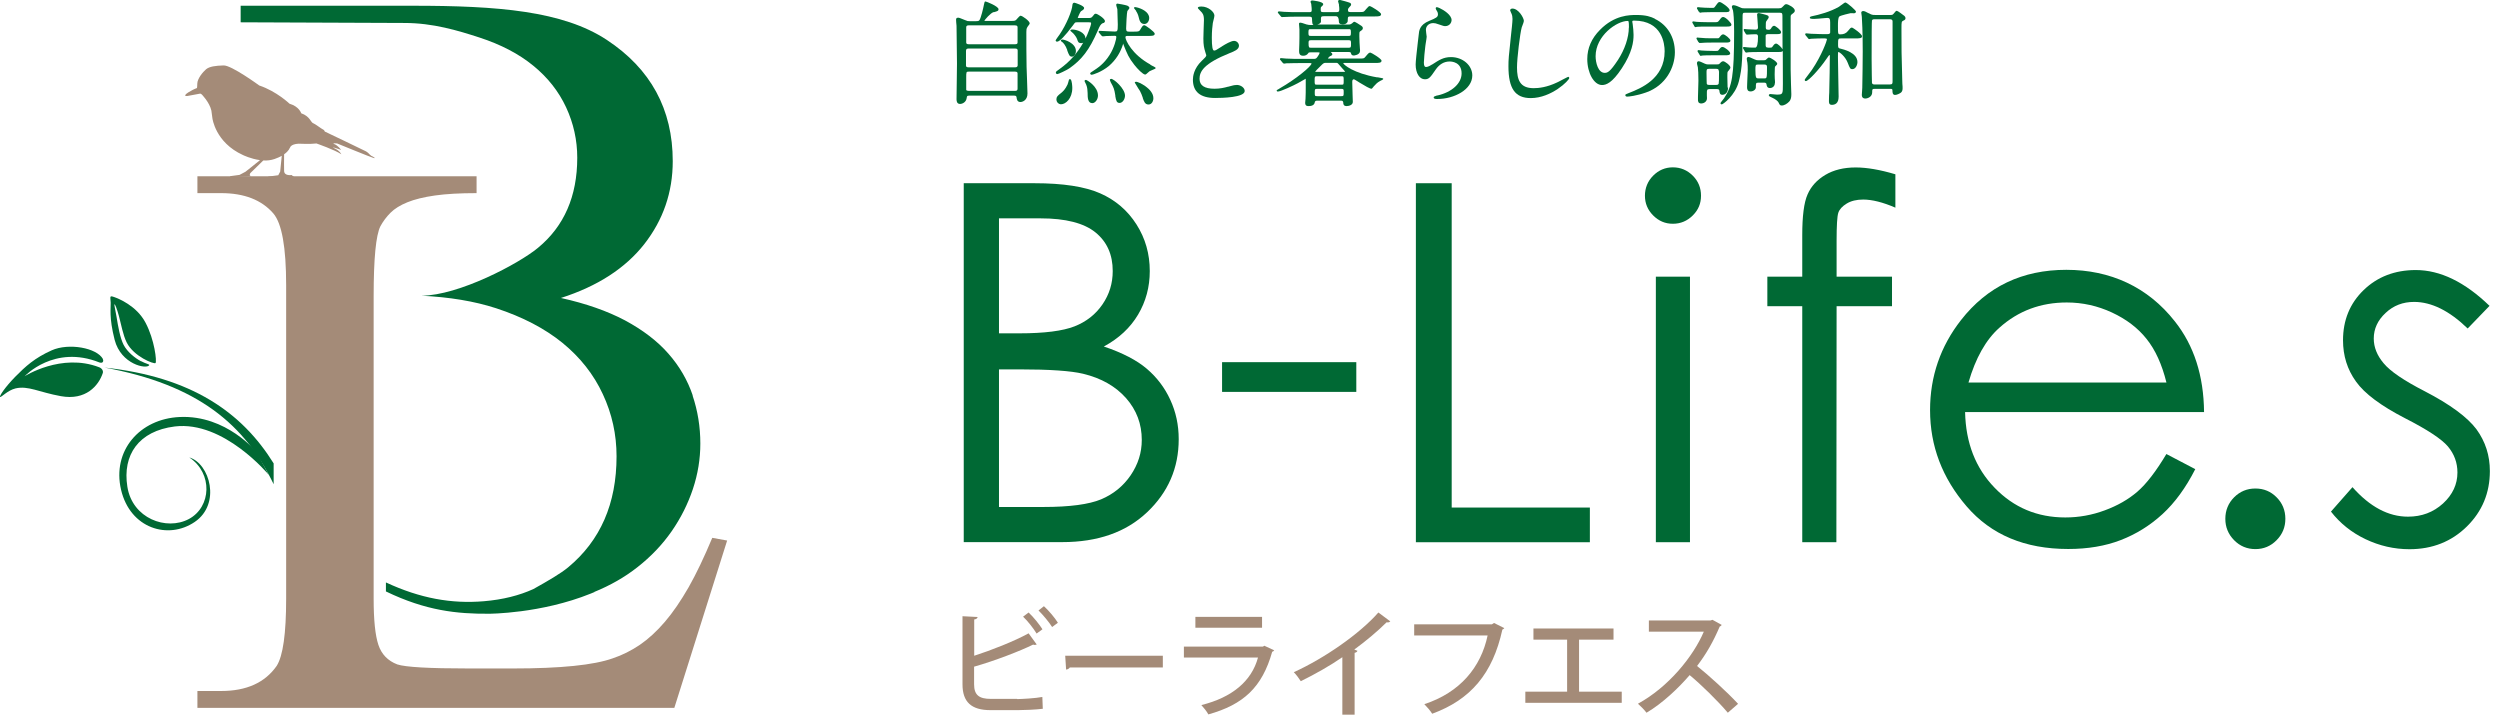<svg width="222" height="64" viewBox="0 0 222 64" fill="none" xmlns="http://www.w3.org/2000/svg">
<g clip-path="url(#clip0_1_3)">
<path d="M90.65 1.39C90.57 1.39 90.46 1.5 90.28 1.71C90.26 1.74 90.24 1.76 90.23 1.77C90.13 1.86 90 1.86 89.82 1.86H87.55C87.49 1.86 87.42 1.86 87.41 1.86C87.43 1.76 87.98 1.14 88.22 1.08H88.27C88.59 0.99 88.67 0.96 88.67 0.82C88.67 0.56 87.58 0.13 87.51 0.13C87.43 0.13 87.42 0.2 87.37 0.43C87.32 0.71 87.11 1.6 86.97 1.8C86.91 1.88 86.77 1.88 86.68 1.88H86.1C85.94 1.88 85.91 1.88 85.71 1.79C85.23 1.59 85.16 1.57 85.07 1.57C84.9 1.57 84.9 1.7 84.9 1.76C84.9 1.8 84.9 1.87 84.91 1.97C84.91 2.05 84.93 2.16 84.94 2.29C84.94 2.43 84.98 5.32 84.98 5.63C84.98 5.89 84.97 6.6 84.96 7.28C84.96 7.94 84.94 8.57 84.94 8.79C84.94 8.91 84.94 9.23 85.25 9.23C85.47 9.23 85.79 9.07 85.84 8.71C85.86 8.49 85.92 8.49 86.14 8.49H90C90.17 8.49 90.25 8.5 90.27 8.64C90.29 8.81 90.32 9.06 90.62 9.06C90.78 9.06 91.24 8.92 91.24 8.3C91.24 8.11 91.22 7.58 91.2 7.06C91.18 6.57 91.16 6.1 91.16 5.94C91.14 4.93 91.14 3.87 91.14 2.85C91.14 2.68 91.14 2.54 91.24 2.39L91.26 2.36C91.39 2.19 91.44 2.12 91.44 2.08C91.44 1.86 90.78 1.4 90.64 1.4L90.65 1.39ZM86.02 6.36H90.14C90.34 6.36 90.36 6.45 90.36 6.54V7.87C90.36 8.02 90.3 8.07 90.12 8.07H86.03C85.95 8.07 85.8 8.05 85.8 7.97C85.8 7.94 85.8 7.67 85.8 7.41C85.8 7.18 85.8 6.95 85.8 6.93C85.8 6.38 85.8 6.36 86.03 6.36H86.02ZM90.37 5.79C90.37 5.88 90.33 5.98 90.15 5.98H86.02C85.85 5.98 85.78 5.93 85.78 5.82V4.51C85.78 4.33 85.9 4.31 86.01 4.31H90.12C90.27 4.31 90.37 4.34 90.37 4.48V5.79ZM90.36 3.78C90.36 3.89 90.29 3.93 90.12 3.93H86.02C85.8 3.93 85.8 3.83 85.8 3.74V2.44C85.8 2.32 85.84 2.25 86.03 2.25H90.12C90.36 2.25 90.36 2.37 90.36 2.44V3.78Z" fill="#006934"/>
<path d="M94.31 3.72C94.44 3.82 94.62 4.02 94.77 4.44V4.48C94.93 4.9 94.98 5.03 95.19 5.03C95.36 5.03 95.54 4.84 95.54 4.53C95.54 3.81 94.51 3.51 94.34 3.51C94.26 3.51 94.2 3.55 94.2 3.61C94.2 3.64 94.22 3.66 94.28 3.7C94.28 3.7 94.3 3.71 94.3 3.72H94.31Z" fill="#006934"/>
<path d="M100.9 7.26C100.9 7.26 100.8 7.26 100.77 7.31C100.77 7.31 100.77 7.33 100.77 7.34C100.77 7.34 100.883 7.527 101.11 7.9L101.23 8.08C101.29 8.18 101.44 8.53 101.48 8.68V8.71C101.59 9.01 101.67 9.28 101.99 9.28C102.27 9.28 102.42 8.99 102.42 8.72C102.42 7.87 101.09 7.26 100.9 7.26Z" fill="#006934"/>
<path d="M96.42 7.1C96.35 7.1 96.31 7.14 96.31 7.19V7.21C96.31 7.21 96.45 7.51 96.46 7.53C96.56 7.78 96.57 8.02 96.58 8.25C96.58 8.7 96.6 9.16 97 9.16C97.25 9.16 97.5 8.83 97.5 8.48C97.5 7.67 96.51 7.09 96.42 7.09V7.1Z" fill="#006934"/>
<path d="M97.98 2.05C98.05 2.02 98.12 1.97 98.12 1.87C98.12 1.66 97.46 1.22 97.31 1.22C97.2 1.22 97.18 1.25 97.01 1.47C96.94 1.56 96.85 1.6 96.7 1.6H95.8C95.71 1.6 95.71 1.58 95.7 1.58C95.72 1.51 95.93 1.04 95.99 1C96.18 0.88 96.27 0.83 96.27 0.71C96.27 0.5 95.45 0.24 95.4 0.24C95.26 0.24 95.24 0.37 95.23 0.45C95.2 0.94 94.71 2.16 94.09 3.07C94.09 3.07 93.74 3.54 93.74 3.59C93.74 3.65 93.8 3.7 93.87 3.7C94.09 3.7 94.56 3.21 95.28 2.25C95.47 1.98 95.47 1.98 95.62 1.98H96.69C96.87 1.98 96.89 1.99 96.89 2.08C96.89 2.18 96.76 2.56 96.69 2.73C96.6 2.97 96.5 3.21 96.39 3.43C96.39 2.85 95.57 2.62 95.22 2.62C95.22 2.62 95.05 2.62 95.05 2.71C95.05 2.74 95.05 2.74 95.2 2.87C95.25 2.91 95.3 2.95 95.31 2.97C95.44 3.11 95.6 3.32 95.66 3.51C95.72 3.7 95.76 3.83 96.01 3.83C96.08 3.83 96.14 3.82 96.19 3.79C95.68 4.7 94.99 5.48 94.17 6.07C93.8 6.33 93.76 6.36 93.76 6.45C93.76 6.52 93.82 6.58 93.89 6.58C93.99 6.58 94.72 6.23 94.94 6.08C96.07 5.3 96.74 4.42 97.48 2.72C97.66 2.3 97.73 2.15 97.95 2.04L97.98 2.05Z" fill="#006934"/>
<path d="M102.17 5.74C100.5 4.83 99.94 3.56 99.94 3.31C99.94 3.2 100 3.19 100.18 3.19H101.94C102.3 3.19 102.54 3.19 102.54 2.99C102.54 2.83 101.72 2.24 101.62 2.24C101.49 2.24 101.45 2.31 101.23 2.67C101.15 2.8 101.07 2.81 100.65 2.81H100.28C100.11 2.81 100 2.81 100 2.54C100 2.31 100.06 1.09 100.11 0.98C100.11 0.97 100.15 0.93 100.17 0.9C100.26 0.8 100.29 0.75 100.29 0.71C100.29 0.58 100.12 0.51 100.1 0.5C99.94 0.44 99.29 0.32 99.23 0.32C99.16 0.32 99.12 0.37 99.12 0.43C99.12 0.47 99.14 0.56 99.18 0.68C99.2 0.74 99.21 0.79 99.22 0.82C99.22 0.88 99.26 1.99 99.26 2.17C99.26 2.8 99.22 2.8 98.97 2.8C98.86 2.8 98.57 2.78 98.28 2.77C98 2.76 97.74 2.74 97.65 2.74C97.57 2.74 97.56 2.81 97.56 2.82C97.56 2.86 97.56 2.87 97.61 2.92L97.8 3.15C97.8 3.15 97.88 3.23 97.93 3.23C97.93 3.23 97.99 3.23 98.04 3.22C98.1 3.22 98.2 3.2 98.22 3.2C98.53 3.19 98.78 3.18 98.96 3.18C99.08 3.18 99.13 3.2 99.13 3.29C99.13 3.43 98.97 4.21 98.52 4.9C98.01 5.69 97.5 6.02 97.01 6.34L96.96 6.37C96.84 6.45 96.81 6.47 96.81 6.53C96.81 6.58 96.86 6.64 96.95 6.64C97.03 6.64 97.82 6.4 98.48 5.85C99.09 5.32 99.5 4.67 99.74 3.88C99.74 3.88 99.74 3.87 99.74 3.86C99.74 3.87 99.75 3.9 99.76 3.92V3.95C100.11 4.82 100.22 5.11 100.73 5.76C101.01 6.12 101.5 6.62 101.69 6.62C101.75 6.62 101.82 6.56 101.97 6.42C102.01 6.38 102.07 6.33 102.09 6.32C102.11 6.31 102.19 6.27 102.27 6.24C102.59 6.11 102.62 6.09 102.62 6.04C102.62 6 102.62 5.99 102.13 5.74H102.17Z" fill="#006934"/>
<path d="M98.66 7.01C98.6 7.01 98.57 7.04 98.56 7.06C98.56 7.06 98.56 7.06 98.56 7.07C98.56 7.1 98.56 7.16 98.64 7.32C98.89 7.77 98.95 7.89 99.04 8.48V8.54C99.11 8.93 99.15 9.14 99.42 9.14C99.69 9.14 99.9 8.8 99.9 8.49C99.9 7.87 98.92 7 98.66 7V7.01Z" fill="#006934"/>
<path d="M94.97 7.04H94.96C94.93 7.06 94.92 7.07 94.86 7.31C94.84 7.39 94.81 7.48 94.8 7.5C94.6 7.92 94.42 8.09 94.26 8.23L94.22 8.26C93.92 8.5 93.81 8.59 93.81 8.82C93.81 9.09 94.02 9.26 94.22 9.26C94.63 9.26 95.22 8.75 95.22 7.81C95.22 7.67 95.19 7.15 95.07 7.05C95.05 7.03 95.02 7.02 94.99 7.03L94.97 7.04Z" fill="#006934"/>
<path d="M100.88 0.98C100.96 1.08 101.07 1.32 101.11 1.5C101.18 1.8 101.26 2.13 101.62 2.13C101.89 2.13 102.05 1.86 102.05 1.6C102.05 1.06 101.37 0.76 100.97 0.66C100.76 0.61 100.73 0.64 100.71 0.67C100.68 0.72 100.71 0.74 100.83 0.89L100.89 0.97L100.88 0.98Z" fill="#006934"/>
<path d="M109.8 7.55C109.61 7.55 109.49 7.58 109.06 7.7H109.04C108.72 7.79 108.33 7.88 107.85 7.88C106.96 7.88 106.52 7.59 106.52 7C106.52 6.37 106.85 5.66 109.21 4.71C109.59 4.56 110.02 4.4 110.02 4.06C110.02 3.85 109.84 3.63 109.58 3.63C109.32 3.63 108.8 3.93 108.52 4.11L108.48 4.14C107.98 4.46 107.93 4.49 107.81 4.49C107.67 4.49 107.61 4.11 107.61 3.35C107.61 2.78 107.66 2.32 107.7 2.04C107.7 2.01 107.72 1.94 107.74 1.87C107.8 1.64 107.84 1.46 107.84 1.39C107.84 1.05 107.28 0.58 106.7 0.58C106.48 0.58 106.37 0.62 106.37 0.69C106.37 0.74 106.39 0.76 106.6 0.98L106.63 1.01C106.78 1.16 106.91 1.29 106.91 1.78C106.91 1.91 106.9 2.29 106.88 2.65C106.87 3 106.86 3.32 106.86 3.43C106.86 4.01 106.92 4.25 107.03 4.62C107.05 4.67 107.11 4.88 107.12 4.91C107.12 5.01 107 5.14 106.71 5.41C106.01 6.08 105.93 6.79 105.93 7.07C105.93 8.15 106.59 8.7 107.9 8.7C108.52 8.7 110.53 8.66 110.53 8.08C110.53 7.8 110.19 7.54 109.81 7.54L109.8 7.55Z" fill="#006934"/>
<path d="M122.33 6.87H122.29C120.2 6.51 119.3 5.74 119.28 5.61C119.28 5.59 119.28 5.59 119.38 5.59H122.08C122.44 5.59 122.68 5.59 122.68 5.39C122.68 5.21 121.76 4.67 121.69 4.67C121.56 4.67 121.52 4.72 121.24 5.05C121.12 5.2 121.09 5.2 120.64 5.2H117.99H117.92C117.92 5.16 118.04 5.02 118.13 4.98C118.27 4.92 118.31 4.89 118.31 4.8C118.31 4.76 118.28 4.74 118.22 4.67C118.21 4.66 118.19 4.64 118.17 4.62H119.77C119.91 4.62 119.95 4.64 119.97 4.74C120 4.83 120.03 4.93 120.22 4.93C120.22 4.93 120.77 4.89 120.77 4.52C120.77 4.5 120.77 4.46 120.77 4.42C120.77 4.38 120.76 4.34 120.76 4.31C120.74 4.01 120.71 3.59 120.71 3.23C120.71 2.84 120.71 2.83 120.8 2.77C120.96 2.66 121.02 2.62 121.02 2.49C121.02 2.4 120.95 2.34 120.9 2.3C120.65 2.13 120.33 1.93 120.26 1.93C120.22 1.93 120.19 1.96 120.11 2.03C120.08 2.05 120.05 2.09 120.02 2.1C119.91 2.18 119.82 2.18 119.7 2.18H116.96C117.09 2.15 117.24 2.09 117.3 1.96C117.3 1.96 117.3 1.95 117.3 1.94V1.63C117.3 1.45 117.4 1.44 117.58 1.44H118.62C118.8 1.44 118.89 1.59 118.89 1.89C118.89 2.05 118.95 2.16 119.23 2.16C119.44 2.16 119.56 2.11 119.65 1.97C119.66 1.96 119.69 1.92 119.69 1.62C119.69 1.49 119.74 1.46 119.94 1.46H122.05C122.4 1.46 122.64 1.46 122.64 1.26C122.64 1.08 121.72 0.54 121.65 0.54C121.55 0.54 121.51 0.58 121.32 0.8L121.21 0.93C121.1 1.06 121.06 1.07 120.74 1.07C120.72 1.07 120.7 1.07 120.68 1.07H119.96C119.78 1.07 119.7 1.07 119.7 0.89C119.7 0.77 119.73 0.75 119.81 0.65C119.9 0.56 119.98 0.48 119.98 0.41C119.98 0.34 119.95 0.29 119.9 0.26C119.84 0.22 119.02 -0.01 118.98 -0.01C118.91 -0.01 118.82 0.03 118.82 0.11C118.82 0.14 118.84 0.19 118.87 0.3C118.88 0.34 118.9 0.39 118.9 0.4V0.48C118.92 0.58 118.93 0.71 118.93 0.82C118.93 1.02 118.89 1.08 118.64 1.08H117.58C117.28 1.08 117.28 1.04 117.28 0.8C117.28 0.75 117.28 0.65 117.32 0.61L117.37 0.57C117.47 0.47 117.5 0.45 117.5 0.37C117.5 0.13 116.54 0.04 116.53 0.04C116.39 0.04 116.38 0.13 116.38 0.16C116.38 0.19 116.39 0.23 116.44 0.35V0.38C116.48 0.6 116.48 0.88 116.48 0.91C116.48 1.06 116.42 1.08 116.24 1.08H115.38C114.94 1.08 114.53 1.08 114.01 1.05C113.98 1.05 113.88 1.04 113.8 1.03C113.7 1.02 113.61 1.01 113.57 1.01C113.52 1.01 113.47 1.05 113.47 1.1C113.47 1.13 113.49 1.15 113.53 1.2L113.72 1.43C113.72 1.43 113.78 1.52 113.85 1.52C113.86 1.52 113.89 1.52 113.93 1.51C113.96 1.51 113.98 1.51 114 1.51C114.26 1.49 114.86 1.48 115.11 1.48H116.24C116.44 1.48 116.51 1.5 116.51 1.71V1.78C116.53 2.06 116.54 2.18 116.64 2.22H116.44C116.28 2.22 116.2 2.22 116.02 2.17C116 2.17 115.96 2.15 115.9 2.13C115.7 2.06 115.54 2.01 115.48 2.01C115.45 2.01 115.35 2.01 115.35 2.11C115.35 2.18 115.38 2.53 115.39 2.62C115.39 2.67 115.39 3.09 115.39 3.36C115.39 3.44 115.39 3.67 115.38 3.9C115.38 4.14 115.36 4.39 115.36 4.48C115.36 4.69 115.36 4.95 115.72 4.95C115.92 4.95 116.06 4.88 116.16 4.74C116.22 4.65 116.24 4.65 116.36 4.65H117.07C117.18 4.65 117.18 4.67 117.18 4.69C117.18 4.77 117.05 4.97 116.97 5.08C116.87 5.23 116.77 5.23 116.62 5.23H115.56C115.12 5.23 114.71 5.23 114.2 5.2C114.14 5.19 113.82 5.16 113.75 5.16C113.7 5.16 113.66 5.2 113.66 5.25C113.66 5.28 113.67 5.31 113.71 5.34L113.9 5.57L113.92 5.59C113.92 5.59 113.98 5.65 114.03 5.65C114.06 5.65 114.2 5.63 114.25 5.62C114.28 5.62 114.31 5.62 114.36 5.62C114.52 5.62 114.85 5.6 115.51 5.6H116.31C116.42 5.6 116.46 5.61 116.46 5.64C116.46 5.89 115.05 7.04 113.67 7.83C113.63 7.85 113.58 7.88 113.54 7.91C113.38 8 113.37 8 113.37 8.04C113.37 8.09 113.41 8.13 113.47 8.13C113.73 8.13 114.91 7.57 115.24 7.39C115.29 7.36 115.47 7.26 115.65 7.16C115.77 7.09 115.9 7.02 115.95 6.99C115.95 6.99 115.95 6.99 115.95 7.01V7.72C115.95 8.04 115.95 8.45 115.93 8.77C115.92 8.82 115.9 9.07 115.9 9.13C115.9 9.42 116.09 9.42 116.21 9.42C116.68 9.42 116.74 9.18 116.76 9.05C116.79 8.95 116.88 8.94 116.98 8.94H119.08C119.17 8.94 119.26 8.95 119.28 9.09C119.28 9.24 119.3 9.42 119.58 9.42C119.8 9.42 120.13 9.32 120.13 9.05C120.13 9.03 120.13 8.8 120.11 8.43C120.1 7.96 120.08 7.37 120.08 7.3C120.08 7.14 120.1 7.05 120.22 7.04C120.27 7.04 120.51 7.2 120.72 7.33C121.23 7.64 121.64 7.88 121.79 7.88C121.82 7.88 121.84 7.86 121.91 7.77C121.93 7.74 121.95 7.72 121.96 7.71L121.99 7.67C122.24 7.4 122.27 7.36 122.57 7.18C122.57 7.18 122.61 7.16 122.64 7.15C122.79 7.07 122.83 7.05 122.83 7.01C122.83 6.95 122.83 6.95 122.32 6.86L122.33 6.87ZM119.74 3.19H116.41C116.21 3.19 116.19 3.16 116.19 2.89C116.19 2.6 116.22 2.59 116.41 2.59H119.74C119.94 2.59 119.96 2.6 119.96 2.89C119.96 3.18 119.93 3.19 119.74 3.19ZM116.41 3.57H119.76C119.97 3.57 119.97 3.62 119.97 3.9C119.97 4.18 119.97 4.24 119.76 4.24H116.42C116.24 4.24 116.2 4.22 116.2 3.83C116.2 3.65 116.2 3.57 116.41 3.57ZM116.78 6.37C116.82 6.31 117 6.12 117.33 5.8L117.4 5.73C117.55 5.58 117.63 5.58 117.76 5.58H118.61C118.71 5.58 118.74 5.58 118.8 5.62C118.82 5.64 118.94 5.77 119.02 5.87C119.11 5.97 119.19 6.07 119.22 6.1L119.25 6.13C119.3 6.18 119.44 6.34 119.45 6.38C119.44 6.38 119.36 6.38 119.29 6.38H116.88C116.81 6.38 116.79 6.38 116.78 6.36V6.37ZM119.11 7.52H116.96C116.74 7.52 116.74 7.5 116.74 7.15C116.74 6.8 116.74 6.77 116.96 6.77H119.11C119.32 6.77 119.32 6.78 119.32 7.15C119.32 7.52 119.32 7.52 119.11 7.52ZM116.97 7.89H119.1C119.32 7.89 119.32 7.94 119.32 8.17C119.32 8.52 119.32 8.54 119.1 8.54H116.97C116.75 8.54 116.75 8.51 116.75 8.22C116.75 7.93 116.75 7.89 116.97 7.89Z" fill="#006934"/>
<path d="M128.85 5.07C128.18 5.07 127.79 5.33 127.19 5.72H127.18C127.08 5.79 126.81 5.95 126.64 5.95C126.5 5.95 126.44 5.83 126.44 5.55C126.44 5.31 126.52 4.47 126.57 4.09C126.57 4.05 126.59 3.97 126.6 3.88C126.65 3.58 126.69 3.33 126.69 3.26C126.69 3.21 126.67 3.08 126.65 2.95C126.63 2.83 126.62 2.69 126.62 2.65C126.62 2.3 126.9 2.05 127.27 2.05C127.4 2.05 127.55 2.08 127.72 2.15C128.17 2.31 128.23 2.32 128.33 2.32C128.72 2.32 128.9 2.01 128.9 1.78C128.9 1.33 128.21 0.89 127.84 0.72C127.58 0.6 127.55 0.64 127.52 0.66C127.46 0.72 127.51 0.81 127.53 0.86C127.63 1.01 127.69 1.11 127.69 1.28C127.69 1.52 127.51 1.61 126.92 1.85C126.05 2.2 126.01 2.74 125.98 3.1C125.97 3.23 125.93 3.53 125.89 3.87C125.81 4.57 125.71 5.45 125.71 5.73C125.71 6.5 126.05 7.04 126.53 7.04C126.89 7.04 127.02 6.86 127.44 6.25L127.48 6.19C127.81 5.71 128.23 5.46 128.73 5.46C128.91 5.46 129.79 5.51 129.79 6.52C129.79 7.4 128.93 8.19 127.64 8.48H127.6C127.4 8.54 127.31 8.58 127.31 8.65C127.31 8.79 127.49 8.79 127.64 8.79C129.14 8.79 130.74 7.95 130.74 6.7C130.74 5.8 129.89 5.07 128.85 5.07Z" fill="#006934"/>
<path d="M139.24 6.83C139.24 6.83 139.15 6.86 138.66 7.12C138.49 7.21 138.33 7.3 138.27 7.32C137.37 7.75 136.64 7.83 136.19 7.83C134.97 7.83 134.71 7.09 134.71 5.98C134.71 5.17 134.98 2.96 135.13 2.43C135.13 2.41 135.16 2.34 135.19 2.27C135.26 2.08 135.32 1.93 135.32 1.86C135.32 1.6 134.85 0.76 134.3 0.76C134.21 0.76 134.1 0.81 134.1 0.92C134.1 0.94 134.1 0.94 134.17 1.1C134.19 1.15 134.21 1.2 134.22 1.21C134.28 1.34 134.31 1.5 134.31 1.68C134.31 1.95 134.22 2.76 134.18 3.1C133.97 5.07 133.95 5.27 133.95 5.89C133.95 7.86 134.54 8.71 135.93 8.71C137.78 8.71 139.35 7.13 139.35 6.93C139.35 6.88 139.31 6.82 139.24 6.82V6.83Z" fill="#006934"/>
<path d="M146.95 1.66C146.61 1.49 146.18 1.33 145.31 1.33C144.73 1.33 143.37 1.33 142.08 2.65C141.33 3.4 140.95 4.28 140.95 5.24C140.95 6.49 141.55 7.55 142.26 7.55C142.62 7.55 143.15 7.38 144.02 6.06C144.95 4.65 145.06 3.7 145.06 3.1C145.06 2.75 145.02 2.47 144.99 2.21C144.99 2.14 144.97 2.08 144.96 2.02C144.96 1.99 144.96 1.96 144.95 1.94C144.95 1.93 144.95 1.91 144.95 1.91C144.95 1.87 144.95 1.83 145.1 1.83C147.62 1.83 147.82 3.91 147.82 4.55C147.82 7.01 145.68 7.85 144.64 8.26C144.36 8.37 144.33 8.38 144.33 8.45C144.33 8.51 144.37 8.58 144.49 8.58C144.62 8.58 145.29 8.52 146.17 8.21C147.94 7.59 148.73 5.97 148.73 4.64C148.73 3.31 148.07 2.22 146.96 1.68L146.95 1.66ZM144.64 2.45C144.64 3.32 144.28 4.4 143.67 5.33C142.97 6.39 142.75 6.47 142.5 6.47C141.91 6.47 141.69 5.56 141.69 4.99C141.69 3.18 143.56 1.86 144.54 1.86C144.61 1.86 144.65 1.86 144.65 2.45H144.64Z" fill="#006934"/>
<path d="M150.88 1.03V1.04C150.91 1.09 150.93 1.13 150.98 1.13C151.01 1.13 151.12 1.11 151.14 1.1C151.21 1.1 151.52 1.08 151.88 1.08H153.12C153.41 1.08 153.59 1.08 153.59 0.9C153.59 0.7 152.86 0.18 152.71 0.18C152.59 0.18 152.56 0.23 152.36 0.5L152.3 0.58C152.22 0.7 152.18 0.7 152.07 0.7H151.91C151.6 0.7 151.09 0.67 151.04 0.66C151.04 0.66 151.03 0.66 151.02 0.66C151 0.66 150.89 0.65 150.84 0.64C150.8 0.64 150.78 0.64 150.77 0.64C150.74 0.64 150.69 0.65 150.69 0.73C150.69 0.76 150.69 0.78 150.73 0.82L150.86 1.05L150.88 1.03Z" fill="#006934"/>
<path d="M157.62 7.36C157.62 7.3 157.62 7.13 157.6 6.97C157.6 6.82 157.59 6.67 157.59 6.61C157.59 6.01 157.62 5.92 157.62 5.92L157.64 5.9C157.78 5.77 157.82 5.71 157.82 5.66C157.82 5.49 157.24 5.11 157.08 5.11C157.03 5.11 156.96 5.16 156.87 5.25C156.84 5.28 156.8 5.32 156.77 5.33C156.73 5.35 156.66 5.35 156.59 5.35H156.14C156.02 5.35 155.97 5.35 155.82 5.28C155.4 5.09 155.34 5.06 155.25 5.06C155.18 5.06 155.11 5.12 155.11 5.22C155.11 5.28 155.16 5.53 155.17 5.58C155.19 5.76 155.2 5.9 155.2 6.2C155.2 6.36 155.17 7.02 155.15 7.41C155.15 7.6 155.14 7.73 155.14 7.75C155.14 7.93 155.18 8.12 155.45 8.12C155.7 8.12 155.92 7.95 155.92 7.76C155.92 7.4 155.92 7.34 156.14 7.34H156.67C156.76 7.34 156.85 7.38 156.86 7.46C156.88 7.59 156.9 7.82 157.18 7.82C157.34 7.82 157.61 7.7 157.61 7.36H157.62ZM156.91 5.96C156.91 6.96 156.89 6.96 156.68 6.96H156.15C155.96 6.96 155.88 6.96 155.88 6.23C155.88 5.78 155.88 5.73 156.12 5.73H156.68C156.88 5.73 156.91 5.82 156.91 5.96Z" fill="#006934"/>
<path d="M153.41 7.78C153.41 7.65 153.4 7.14 153.39 6.87C153.39 6.78 153.39 6.72 153.39 6.71C153.39 6.55 153.39 6.39 153.44 6.34L153.47 6.31C153.59 6.16 153.66 6.08 153.66 5.99C153.66 5.81 153.17 5.44 153.02 5.44C152.93 5.44 152.84 5.49 152.72 5.63C152.63 5.72 152.6 5.72 152.43 5.72H151.72C151.59 5.72 151.55 5.72 151.4 5.66C151.09 5.51 150.92 5.44 150.84 5.44C150.79 5.44 150.69 5.46 150.69 5.61C150.69 5.65 150.71 5.76 150.75 5.9C150.75 5.93 150.76 5.96 150.77 5.97C150.8 6.19 150.82 6.6 150.82 7.18C150.82 7.37 150.79 8.18 150.78 8.61C150.78 8.76 150.78 8.86 150.78 8.87C150.78 8.96 150.78 9.19 151.08 9.19C151.24 9.19 151.58 9.07 151.58 8.72C151.58 8.68 151.58 8.58 151.57 8.48C151.57 8.38 151.57 8.28 151.57 8.25C151.57 8.01 151.57 7.91 151.82 7.91H152.43C152.58 7.91 152.66 7.93 152.68 8.04V8.06C152.71 8.27 152.73 8.42 152.96 8.42C153.1 8.42 153.45 8.31 153.45 7.78H153.41ZM152.65 6.33C152.65 7.08 152.64 7.39 152.62 7.43C152.58 7.53 152.5 7.54 152.39 7.54H151.78C151.68 7.54 151.59 7.53 151.56 7.44C151.56 7.4 151.54 7.12 151.54 6.44C151.54 6.2 151.54 6.11 151.77 6.11H152.41C152.62 6.11 152.63 6.22 152.63 6.33H152.65Z" fill="#006934"/>
<path d="M151.57 2.36H153.29C153.54 2.36 153.75 2.36 153.75 2.18C153.75 2.05 153.24 1.51 153.02 1.51C152.9 1.51 152.85 1.56 152.66 1.82C152.57 1.93 152.54 1.97 152.35 1.97H151.61C151.21 1.97 150.86 1.95 150.67 1.94C150.67 1.94 150.41 1.9 150.36 1.9C150.33 1.9 150.28 1.91 150.28 1.99C150.28 2.02 150.28 2.04 150.32 2.08L150.45 2.31C150.48 2.37 150.5 2.41 150.55 2.41C150.58 2.41 150.69 2.39 150.71 2.38C150.89 2.36 151.28 2.36 151.57 2.36Z" fill="#006934"/>
<path d="M158.63 0.37C158.51 0.37 158.46 0.43 158.32 0.58L158.29 0.61C158.17 0.74 158.14 0.74 157.69 0.74H154.92C154.79 0.74 154.7 0.74 154.56 0.67C154.4 0.6 154.1 0.46 153.94 0.46C153.85 0.46 153.79 0.51 153.79 0.6C153.79 0.64 153.81 0.71 153.85 0.82C153.87 0.87 153.88 0.91 153.89 0.93C153.93 1.15 153.99 1.69 153.99 2.81C153.99 6.8 153.8 7.66 153.1 8.72C153.08 8.74 153.04 8.79 153 8.85C152.8 9.1 152.78 9.13 152.78 9.16C152.78 9.23 152.84 9.27 152.9 9.27C152.99 9.27 154.09 8.49 154.41 7.23C154.73 5.96 154.74 5.18 154.74 1.69C154.74 1.14 154.74 1.13 154.98 1.13H158.04C158.28 1.13 158.28 1.21 158.28 1.5C158.28 1.91 158.28 3.11 158.29 4.34V4.38C158.21 4.21 157.86 3.87 157.72 3.87C157.61 3.87 157.53 3.95 157.43 4.1C157.34 4.23 157.3 4.23 157.21 4.23H157.01C156.8 4.23 156.79 4.11 156.79 4C156.79 3.93 156.79 3.69 156.79 3.49C156.79 3.33 156.79 3.19 156.79 3.16C156.8 3.05 156.92 3.03 157.02 3.03H157.75C158 3.03 158.16 3.03 158.16 2.85C158.16 2.67 157.65 2.29 157.55 2.29C157.43 2.29 157.38 2.36 157.28 2.5V2.52C157.22 2.6 157.16 2.64 157.1 2.64C156.89 2.64 156.8 2.64 156.8 2.44C156.8 2.07 156.8 1.93 156.86 1.87C157.04 1.64 157.06 1.57 157.06 1.53C157.06 1.38 156.98 1.36 156.57 1.25L156.37 1.2C156.23 1.16 156.2 1.16 156.18 1.16C156.09 1.16 156.03 1.21 156.03 1.3C156.03 1.33 156.04 1.46 156.06 1.69C156.08 1.97 156.11 2.33 156.11 2.43C156.11 2.62 155.99 2.63 155.87 2.63C155.78 2.63 155.3 2.61 155.18 2.6C155.16 2.6 155.11 2.6 155.06 2.59C154.99 2.59 154.95 2.57 154.93 2.57C154.85 2.57 154.84 2.64 154.84 2.65C154.84 2.68 154.86 2.71 154.87 2.73V2.75L155.02 3C155.02 3 155.06 3.07 155.12 3.07C155.13 3.07 155.16 3.07 155.18 3.07C155.2 3.07 155.23 3.07 155.24 3.07C155.38 3.06 155.67 3.04 155.88 3.04C156.01 3.04 156.11 3.06 156.11 3.24C156.11 3.9 156.027 4.23 155.86 4.23C155.53 4.23 155.23 4.22 155.13 4.2C155.09 4.19 154.9 4.17 154.87 4.17C154.8 4.17 154.78 4.22 154.78 4.25C154.78 4.29 154.78 4.3 154.82 4.35L154.95 4.58C154.95 4.58 155 4.67 155.07 4.67C155.1 4.67 155.24 4.65 155.27 4.64C155.54 4.62 155.89 4.62 156.09 4.62H157.89C158.07 4.62 158.26 4.62 158.31 4.52C158.31 5.75 158.32 6.99 158.32 7.45C158.32 8.37 158.32 8.4 157.77 8.4C157.73 8.4 157.55 8.38 157.42 8.37C157.3 8.36 157.23 8.35 157.21 8.35C157.16 8.35 157.07 8.38 157.07 8.46C157.07 8.54 157.17 8.59 157.4 8.69C157.64 8.79 157.89 9 157.92 9.08L157.94 9.11C158.03 9.3 158.06 9.37 158.22 9.37C158.45 9.37 158.71 9.2 158.87 9.03C159.05 8.84 159.07 8.61 159.07 8.35C159.07 8.25 159.06 7.88 159.04 7.46C159.02 6.95 159.01 6.37 159.01 6.18V1.55C159.01 1.39 159.01 1.35 159.11 1.27C159.31 1.12 159.38 1.07 159.38 0.94C159.38 0.68 158.78 0.37 158.62 0.37H158.63Z" fill="#006934"/>
<path d="M152.95 4.17C152.85 4.17 152.78 4.23 152.66 4.39C152.57 4.52 152.54 4.52 152.42 4.52H152.08C151.71 4.52 151.38 4.5 151.18 4.49H151.14C151.14 4.49 150.88 4.45 150.83 4.45C150.78 4.45 150.74 4.49 150.74 4.54C150.74 4.56 150.74 4.58 150.76 4.59C150.76 4.59 150.77 4.61 150.78 4.63L150.92 4.86C150.92 4.86 150.93 4.88 150.94 4.89C150.95 4.92 150.98 4.96 151.03 4.96C151.05 4.96 151.14 4.94 151.18 4.93C151.36 4.91 151.76 4.91 152.05 4.91H153.16C153.41 4.91 153.64 4.91 153.64 4.73C153.64 4.57 153.15 4.17 152.95 4.17Z" fill="#006934"/>
<path d="M150.83 3.73C150.83 3.73 150.88 3.82 150.94 3.82C150.95 3.82 150.99 3.82 151.02 3.81C151.05 3.81 151.08 3.81 151.09 3.81C151.27 3.79 151.56 3.78 151.96 3.78H153.21C153.45 3.78 153.66 3.78 153.66 3.6C153.66 3.44 153.17 3.05 153.02 3.05C152.93 3.05 152.84 3.11 152.72 3.28C152.64 3.4 152.6 3.4 152.5 3.4H151.99C151.59 3.4 151.29 3.39 151.04 3.36C151.02 3.36 150.95 3.36 150.89 3.35C150.81 3.35 150.75 3.33 150.73 3.33C150.69 3.33 150.65 3.36 150.65 3.41C150.65 3.45 150.65 3.45 150.69 3.51L150.82 3.74L150.83 3.73Z" fill="#006934"/>
<path d="M169.12 1.42C168.98 1.31 168.52 0.96 168.44 0.96C168.36 0.96 168.33 1 168.15 1.22C168.07 1.31 168.03 1.33 167.87 1.33H166.52C166.25 1.33 166.2 1.31 165.94 1.17H165.92C165.75 1.07 165.56 0.98 165.46 0.98C165.31 0.98 165.28 1.07 165.28 1.13C165.28 1.16 165.29 1.23 165.31 1.34C165.31 1.4 165.33 1.48 165.33 1.5C165.41 2.8 165.41 3.99 165.41 4.57C165.41 4.88 165.39 7.34 165.37 7.8C165.37 7.85 165.36 7.99 165.35 8.12C165.35 8.25 165.33 8.37 165.33 8.42C165.33 8.69 165.49 8.75 165.63 8.75C165.88 8.75 166.25 8.58 166.25 8.2C166.25 7.93 166.25 7.89 166.49 7.89H167.83C168 7.89 168.05 7.89 168.05 8.04C168.05 8.19 168.05 8.43 168.28 8.43C168.45 8.43 168.68 8.31 168.78 8.24C168.95 8.12 168.95 7.93 168.95 7.81C168.95 7.75 168.95 7.6 168.93 7.45C168.93 7.31 168.92 7.17 168.92 7.12C168.85 4.71 168.85 4.42 168.85 2.55C168.85 1.93 168.85 1.91 169.04 1.82C169.09 1.8 169.21 1.75 169.21 1.62C169.21 1.58 169.19 1.48 169.12 1.43V1.42ZM168.06 1.89V7.18C168.06 7.4 168.06 7.5 167.82 7.5H166.47C166.36 7.5 166.26 7.49 166.23 7.36C166.23 7.29 166.2 6.26 166.2 5.22C166.2 3.17 166.21 1.9 166.23 1.82C166.26 1.72 166.36 1.71 166.46 1.71H167.82C167.98 1.71 168.06 1.77 168.06 1.89Z" fill="#006934"/>
<path d="M164.41 2.46C164.34 2.46 164.27 2.53 164.09 2.76C163.937 2.953 163.723 3.05 163.45 3.05C163.21 3.05 163.21 3.05 163.21 2.28C163.21 2.01 163.21 1.56 163.34 1.46C163.48 1.36 164.28 1.18 164.33 1.17C164.35 1.17 164.41 1.17 164.47 1.17C164.53 1.17 164.59 1.18 164.62 1.18C164.76 1.18 164.81 1.1 164.81 1.03C164.81 0.92 164.01 0.22 163.87 0.22C163.82 0.22 163.74 0.28 163.49 0.46C163.41 0.52 163.33 0.58 163.3 0.6C162.54 1.04 161.56 1.31 160.86 1.45C160.81 1.46 160.71 1.49 160.71 1.57C160.71 1.65 160.8 1.68 161.1 1.68C161.22 1.68 161.7 1.64 162.01 1.61C162.15 1.6 162.25 1.59 162.27 1.59C162.47 1.59 162.52 1.67 162.52 2C162.52 2.62 162.52 2.87 162.52 2.9C162.49 3.02 162.38 3.03 162.26 3.03H162.04C161.78 3.03 161.49 3.03 161.2 3.01C161.08 3.01 160.96 3.01 160.85 3C160.78 2.99 160.46 2.96 160.39 2.96C160.31 2.96 160.3 3.03 160.3 3.04C160.3 3.09 160.33 3.12 160.35 3.15L160.54 3.38C160.54 3.38 160.56 3.4 160.56 3.41C160.58 3.44 160.61 3.47 160.66 3.47C160.68 3.47 160.72 3.47 160.77 3.45C160.81 3.45 160.85 3.44 160.87 3.44C161.14 3.42 161.72 3.41 161.82 3.41C162.23 3.41 162.23 3.42 162.23 3.51C162.23 3.61 161.78 4.9 160.9 6.2C160.88 6.23 160.81 6.32 160.73 6.43C160.28 7.02 160.26 7.06 160.26 7.09C160.26 7.17 160.31 7.2 160.36 7.2C160.6 7.2 161.62 6.07 162.16 5.27L162.21 5.2C162.35 5 162.42 4.89 162.45 4.88C162.46 4.88 162.49 4.88 162.49 4.99C162.49 5.72 162.46 7.21 162.44 8.03C162.44 8.1 162.44 8.31 162.42 8.51C162.42 8.71 162.41 8.9 162.41 8.96C162.41 9.11 162.41 9.31 162.67 9.31C162.94 9.31 163.27 9.19 163.27 8.59C163.27 8.34 163.26 7.64 163.24 6.91C163.22 6.16 163.21 5.39 163.21 5.11C163.21 4.83 163.21 4.64 163.23 4.62C163.23 4.62 163.25 4.62 163.26 4.62C163.35 4.62 163.86 5.01 164.08 5.58C164.27 6.07 164.3 6.14 164.49 6.14C164.78 6.14 164.94 5.77 164.94 5.51C164.94 4.69 163.75 4.39 163.36 4.3C163.3 4.29 163.22 4.27 163.22 4.02C163.22 3.42 163.22 3.41 163.51 3.41H164.75C165.11 3.41 165.35 3.41 165.35 3.22C165.35 3.02 164.53 2.44 164.43 2.44L164.41 2.46Z" fill="#006934"/>
<path d="M63.25 47.76L64.57 48L59.88 62.86H17.53V61.36H19.64C21.89 61.36 23.53 60.62 24.57 59.13C25.13 58.25 25.41 56.26 25.41 53.17V25.33C25.41 21.96 25.03 19.83 24.27 18.95C23.23 17.75 21.68 17.15 19.64 17.15H17.53V15.65H42.32V17.15C40.84 17.15 39.6 17.22 38.62 17.36C37.64 17.5 36.82 17.7 36.18 17.96C35.54 18.22 35.04 18.53 34.68 18.89C34.32 19.25 34.02 19.65 33.78 20.09C33.38 20.89 33.18 22.96 33.18 26.29V53.17C33.18 55.06 33.32 56.42 33.6 57.26C33.88 58.1 34.44 58.68 35.28 59C36 59.24 38.11 59.36 41.6 59.36H45.57C49.78 59.36 52.73 59.06 54.41 58.46C55.25 58.18 56.05 57.78 56.82 57.26C57.58 56.74 58.32 56.06 59.04 55.22C59.76 54.38 60.46 53.35 61.15 52.15C61.83 50.95 62.53 49.48 63.25 47.76Z" fill="#A48B78"/>
<path d="M33.04 13.88C33.04 13.88 32.93 13.82 32.85 13.74C32.77 13.66 32.66 13.53 32.5 13.44C32.34 13.35 28.84 11.68 28.84 11.68C28.84 11.68 28.8 11.53 28.67 11.49C28.55 11.44 27.97 10.99 27.79 10.93C27.61 10.87 27.51 10.32 26.75 10.06C26.75 10.06 26.57 9.46 25.71 9.21C25.71 9.21 24.57 8.11 23.02 7.59C23.02 7.59 20.56 5.79 19.86 5.81C19.16 5.83 18.6 5.9 18.3 6.15C18 6.41 17.53 6.98 17.52 7.42C17.51 7.86 17.48 7.82 17.48 7.82C17.48 7.82 17.14 7.95 16.94 8.08C16.79 8.16 16.65 8.24 16.56 8.32C16.25 8.59 16.66 8.52 16.66 8.52L17.79 8.31L17.91 8.38C17.91 8.38 18.6 9.07 18.77 9.82L18.86 10.49C18.86 10.49 19.11 12.65 21.58 13.77C21.58 13.77 22.27 14.11 23.09 14.22L21.8 15.25L21.27 15.53L20.46 15.64L20.43 15.73L22.28 15.67L22.17 15.55L22.22 15.38L23.38 14.25C23.71 14.27 24.06 14.23 24.38 14.12C24.64 14.03 24.85 13.93 25.02 13.84L24.88 15.24L24.71 15.56L23.84 15.68L23.76 15.76L26.2 15.78L25.89 15.54C25.89 15.54 25.25 15.65 25.23 15.19C25.21 14.91 25.23 14.21 25.23 13.7C25.67 13.39 25.73 13.13 25.73 13.13H25.75C25.75 13.13 25.78 12.8 26.51 12.76C26.51 12.76 27.59 12.81 28.1 12.74C28.1 12.74 29.75 13.31 30.31 13.7C30.31 13.7 30.19 13.4 29.7 13.17C29.21 12.93 30.29 13.31 30.29 13.31C30.29 13.31 30.01 12.92 29.7 12.8C29.39 12.68 29.94 12.74 29.94 12.74C29.94 12.74 32.91 13.96 33.18 14.03C33.46 14.1 33.06 13.88 33.05 13.87" fill="#A48B78"/>
<path d="M9.14 31.88C8.6 30.89 6.11 30.43 4.59 31.11C3.07 31.79 2.26 32.54 1.35 33.46C0.46 34.37 -0.09 35.19 0.01 35.25C0.1 35.31 0.67 34.66 1.38 34.49C2.51 34.23 3.46 34.83 5.41 35.18C7.62 35.58 8.76 34.25 9.13 33.12C9.18 32.96 9.08 32.71 8.8 32.61C5.45 31.32 2.19 33.41 2.19 33.41C2.19 33.41 4.81 30.57 8.84 32.19C9.2 32.3 9.2 31.99 9.13 31.88" fill="#006934"/>
<path d="M12.52 32.07C12.96 32.31 13.3 32.34 13.25 32.43C13.03 32.81 10.75 32.37 10.18 30.18C9.67 28.18 9.85 27.34 9.83 26.88C9.81 26.35 9.68 26.21 10.17 26.39C10.48 26.5 12.12 27.13 12.92 28.65C13.73 30.17 13.94 32.12 13.81 32.24C13.68 32.36 11.87 31.66 11.25 30.41C10.92 29.75 10.75 28.76 10.56 28.06C10.39 27.44 10.22 27.01 10.17 27.02C10.12 27.03 10.24 27.49 10.35 28.14C10.48 28.93 10.65 29.98 10.98 30.63C11.31 31.26 11.99 31.8 12.52 32.08" fill="#006934"/>
<path d="M22.78 40.15C22.78 40.15 20.12 36.84 15.96 37.03C12.39 37.19 9.94 40.04 10.75 43.49C11.56 46.94 14.94 47.95 17.29 46.35C19.65 44.75 18.63 41.15 16.81 40.62C18.92 42.03 18.77 45.02 16.77 46.09C14.77 47.15 11.75 46.04 11.31 43.22C10.86 40.4 12.31 38.27 15.52 37.87C19.88 37.34 23.87 42.17 23.87 42.17L22.79 40.16" fill="#006934"/>
<path d="M24.3 41.15C21.5 36.64 17.03 33.47 9.28 32.64C17.56 34.16 21.75 37.69 24.3 43V41.15Z" fill="#006934"/>
<path d="M61.52 35.13C61.06 33.77 60.34 32.52 59.35 31.4C58.37 30.28 57.08 29.3 55.5 28.45C53.91 27.61 52.02 26.95 49.81 26.46C53.06 25.42 55.53 23.82 57.21 21.68C58.89 19.53 59.74 17.08 59.74 14.31C59.74 9.7 57.78 6.11 53.88 3.54C49.97 0.97 44.22 0.51 36.64 0.51H21.37V1.98L35.92 2.04C38.45 2.04 40.66 2.71 42.57 3.33C44.47 3.95 46.07 4.78 47.35 5.83C48.63 6.87 49.61 8.11 50.27 9.53C50.93 10.95 51.26 12.45 51.26 14.01C51.26 17.42 50.1 20.09 47.77 22.01C46.07 23.42 40.74 26.24 37.43 26.26C39.89 26.38 42.11 26.74 44.05 27.37C46.4 28.14 48.36 29.16 49.94 30.44C51.52 31.73 52.72 33.25 53.53 35C54.35 36.75 54.75 38.59 54.75 40.52C54.75 44.72 53.32 48 50.45 50.38C49.8 50.92 48.67 51.58 47.36 52.31C46.13 52.87 44.66 53.25 42.96 53.39C40.1 53.63 37.32 53.14 34.27 51.72V52.52C37.81 54.23 40.58 54.52 43.42 54.5C43.42 54.5 48.03 54.5 52.46 52.71C52.48 52.71 52.49 52.7 52.51 52.69C52.53 52.69 52.55 52.67 52.58 52.66C52.65 52.63 52.73 52.6 52.8 52.57H52.76C54.18 51.99 55.47 51.26 56.6 50.37C57.8 49.43 58.82 48.36 59.64 47.18C60.46 46 61.09 44.74 61.53 43.42C61.97 42.1 62.19 40.75 62.19 39.39C62.19 37.91 61.96 36.48 61.5 35.12" fill="#006934"/>
<path d="M85.59 16.27H91.87C94.4 16.27 96.34 16.57 97.7 17.17C99.06 17.77 100.13 18.69 100.92 19.93C101.71 21.17 102.1 22.55 102.1 24.07C102.1 25.49 101.75 26.78 101.06 27.94C100.37 29.1 99.36 30.05 98.02 30.77C99.68 31.33 100.95 31.99 101.84 32.75C102.73 33.51 103.43 34.43 103.92 35.5C104.42 36.58 104.67 37.74 104.67 39C104.67 41.56 103.73 43.72 101.86 45.49C99.99 47.26 97.48 48.14 94.33 48.14H85.58V16.26L85.59 16.27ZM88.71 19.39V29.6H90.53C92.75 29.6 94.37 29.39 95.42 28.98C96.46 28.57 97.29 27.92 97.9 27.03C98.51 26.14 98.81 25.16 98.81 24.07C98.81 22.61 98.3 21.47 97.28 20.64C96.26 19.81 94.63 19.39 92.4 19.39H88.71ZM88.71 32.8V45.02H92.66C94.99 45.02 96.7 44.79 97.78 44.34C98.87 43.88 99.74 43.17 100.4 42.21C101.06 41.24 101.39 40.2 101.39 39.07C101.39 37.65 100.93 36.42 100 35.36C99.07 34.31 97.8 33.58 96.18 33.19C95.09 32.93 93.2 32.8 90.51 32.8H88.71Z" fill="#006934"/>
<path d="M108.52 32.16H120.44V34.8H108.52V32.16Z" fill="#006934"/>
<path d="M125.72 16.27H128.91V45.07H141.18V48.15H125.73V16.27H125.72Z" fill="#006934"/>
<path d="M148.55 14.86C149.24 14.86 149.83 15.11 150.32 15.6C150.81 16.09 151.05 16.68 151.05 17.38C151.05 18.08 150.81 18.64 150.32 19.13C149.83 19.62 149.24 19.87 148.55 19.87C147.86 19.87 147.29 19.62 146.8 19.13C146.31 18.64 146.07 18.05 146.07 17.38C146.07 16.71 146.31 16.09 146.8 15.6C147.29 15.11 147.87 14.86 148.55 14.86ZM147.04 24.57H150.07V48.15H147.04V24.57Z" fill="#006934"/>
<path d="M168.31 15.47V18.44C167.2 17.96 166.24 17.72 165.45 17.72C164.86 17.72 164.37 17.84 163.98 18.08C163.59 18.32 163.34 18.59 163.24 18.9C163.14 19.21 163.09 20.04 163.09 21.38V24.57H168.01V27.19H163.09L163.07 48.15H160.04V27.19H156.94V24.57H160.04V20.89C160.04 19.2 160.19 17.99 160.51 17.27C160.82 16.55 161.35 15.97 162.09 15.53C162.83 15.09 163.73 14.87 164.79 14.87C165.77 14.87 166.95 15.07 168.32 15.48L168.31 15.47Z" fill="#006934"/>
<path d="M192.38 40.32L194.94 41.66C194.1 43.31 193.13 44.64 192.03 45.65C190.93 46.66 189.69 47.43 188.32 47.96C186.95 48.49 185.39 48.75 183.66 48.75C179.81 48.75 176.81 47.49 174.64 44.97C172.47 42.45 171.39 39.6 171.39 36.42C171.39 33.43 172.31 30.76 174.14 28.42C176.47 25.44 179.58 23.96 183.49 23.96C187.4 23.96 190.72 25.48 193.12 28.53C194.83 30.68 195.69 33.37 195.72 36.59H174.5C174.56 39.33 175.43 41.57 177.13 43.32C178.82 45.07 180.91 45.95 183.4 45.95C184.6 45.95 185.77 45.74 186.9 45.32C188.04 44.9 189 44.35 189.8 43.66C190.6 42.97 191.46 41.85 192.38 40.31V40.32ZM192.38 33.97C191.98 32.35 191.39 31.06 190.61 30.09C189.84 29.12 188.81 28.34 187.54 27.75C186.27 27.16 184.93 26.86 183.53 26.86C181.22 26.86 179.23 27.6 177.56 29.09C176.34 30.17 175.43 31.8 174.8 33.97H192.37H192.38Z" fill="#006934"/>
<path d="M200.28 43.38C201.02 43.38 201.65 43.64 202.16 44.16C202.68 44.68 202.94 45.32 202.94 46.07C202.94 46.82 202.68 47.44 202.16 47.97C201.64 48.5 201.01 48.76 200.28 48.76C199.55 48.76 198.91 48.5 198.39 47.97C197.87 47.44 197.61 46.81 197.61 46.07C197.61 45.33 197.87 44.68 198.39 44.16C198.91 43.64 199.54 43.38 200.28 43.38Z" fill="#006934"/>
<path d="M221.08 27.15L219.13 29.17C217.51 27.6 215.92 26.81 214.37 26.81C213.38 26.81 212.54 27.13 211.84 27.79C211.14 28.44 210.79 29.2 210.79 30.06C210.79 30.83 211.08 31.56 211.66 32.25C212.24 32.96 213.46 33.79 215.31 34.74C217.57 35.91 219.1 37.04 219.91 38.12C220.71 39.22 221.1 40.45 221.1 41.83C221.1 43.77 220.42 45.41 219.06 46.75C217.7 48.09 216 48.77 213.96 48.77C212.6 48.77 211.3 48.47 210.06 47.88C208.82 47.29 207.8 46.47 206.99 45.43L208.9 43.26C210.45 45.01 212.09 45.88 213.83 45.88C215.05 45.88 216.08 45.49 216.94 44.71C217.79 43.93 218.22 43.01 218.22 41.96C218.22 41.09 217.94 40.32 217.37 39.64C216.81 38.98 215.53 38.14 213.55 37.13C211.42 36.03 209.97 34.95 209.21 33.88C208.44 32.81 208.06 31.59 208.06 30.22C208.06 28.43 208.67 26.94 209.89 25.76C211.11 24.58 212.66 23.98 214.52 23.98C216.69 23.98 218.88 25.04 221.08 27.17V27.15Z" fill="#006934"/>
<path d="M90.32 62.08C90.8 62.07 91.94 62.01 92.56 61.89C92.57 62.23 92.59 62.61 92.6 62.94C91.98 63.02 90.89 63.06 90.41 63.06H87.95C86.26 63.06 85.47 62.34 85.47 60.77V54.72L86.81 54.79C86.8 54.89 86.72 54.98 86.51 55.01V58.23C87.98 57.76 90.05 56.95 91.34 56.24L92.06 57.23C92.06 57.23 91.97 57.27 91.9 57.27C91.85 57.27 91.8 57.26 91.74 57.24C90.62 57.8 88.28 58.7 86.5 59.2V60.77C86.5 61.73 86.96 62.06 87.97 62.06H90.32V62.08ZM91.34 54.39C91.78 54.8 92.29 55.44 92.57 55.88L92.05 56.26C91.79 55.82 91.25 55.13 90.85 54.76L91.34 54.39ZM92.7 53.83C93.15 54.24 93.67 54.86 93.94 55.3L93.43 55.68C93.16 55.25 92.61 54.59 92.22 54.21L92.7 53.83Z" fill="#A48B78"/>
<path d="M94.58 58.23H103.26V59.27H95C94.94 59.37 94.8 59.45 94.67 59.46L94.59 58.23H94.58Z" fill="#A48B78"/>
<path d="M113.15 57.75C113.11 57.81 113.06 57.85 112.97 57.88C112.08 61.04 110.41 62.57 107.3 63.44C107.18 63.19 106.88 62.83 106.68 62.61C109.39 61.94 111.14 60.5 111.71 58.39H105.13V57.42H112.15L112.27 57.34L113.15 57.75ZM112.07 55.74H106.15V54.78H112.07V55.74Z" fill="#A48B78"/>
<path d="M123.46 55.18C123.41 55.23 123.34 55.27 123.23 55.27C123.2 55.27 123.17 55.27 123.13 55.26C122.33 56.06 121.26 56.95 120.26 57.68C120.35 57.72 120.48 57.77 120.54 57.79C120.52 57.87 120.43 57.95 120.29 57.97V63.46H119.2V58.36C118.18 59.07 116.78 59.87 115.51 60.49C115.36 60.25 115.09 59.89 114.89 59.69C117.66 58.43 120.77 56.25 122.4 54.39L123.46 55.18Z" fill="#A48B78"/>
<path d="M133.59 55.76C133.56 55.82 133.5 55.87 133.41 55.91C132.55 59.83 130.59 62.13 127.18 63.38C127.02 63.12 126.69 62.74 126.48 62.53C129.66 61.49 131.51 59.24 132.1 56.43H125.58V55.44H132.48L132.67 55.32L133.57 55.77L133.59 55.76Z" fill="#A48B78"/>
<path d="M136.17 55.81H143.28V56.8H140.22V61.42H144.01V62.41H135.45V61.42H139.16V56.8H136.17V55.81Z" fill="#A48B78"/>
<path d="M152.89 55.49C152.85 55.56 152.8 55.6 152.71 55.64C152.14 56.97 151.55 58.02 150.7 59.14C151.77 60 153.39 61.47 154.34 62.5L153.43 63.29C152.58 62.28 151.01 60.74 150.04 59.95C149.09 61.06 147.63 62.46 146.21 63.29C146.04 63.06 145.69 62.7 145.45 62.49C148.16 61.01 150.36 58.3 151.3 56.09H146.42V55.1H151.88L152.07 55.04L152.9 55.5L152.89 55.49Z" fill="#A48B78"/>
</g>
<defs>
<clipPath id="clip0_1_3">
<rect width="221.1" height="63.47" fill="white"/>
</clipPath>
</defs>
</svg>
